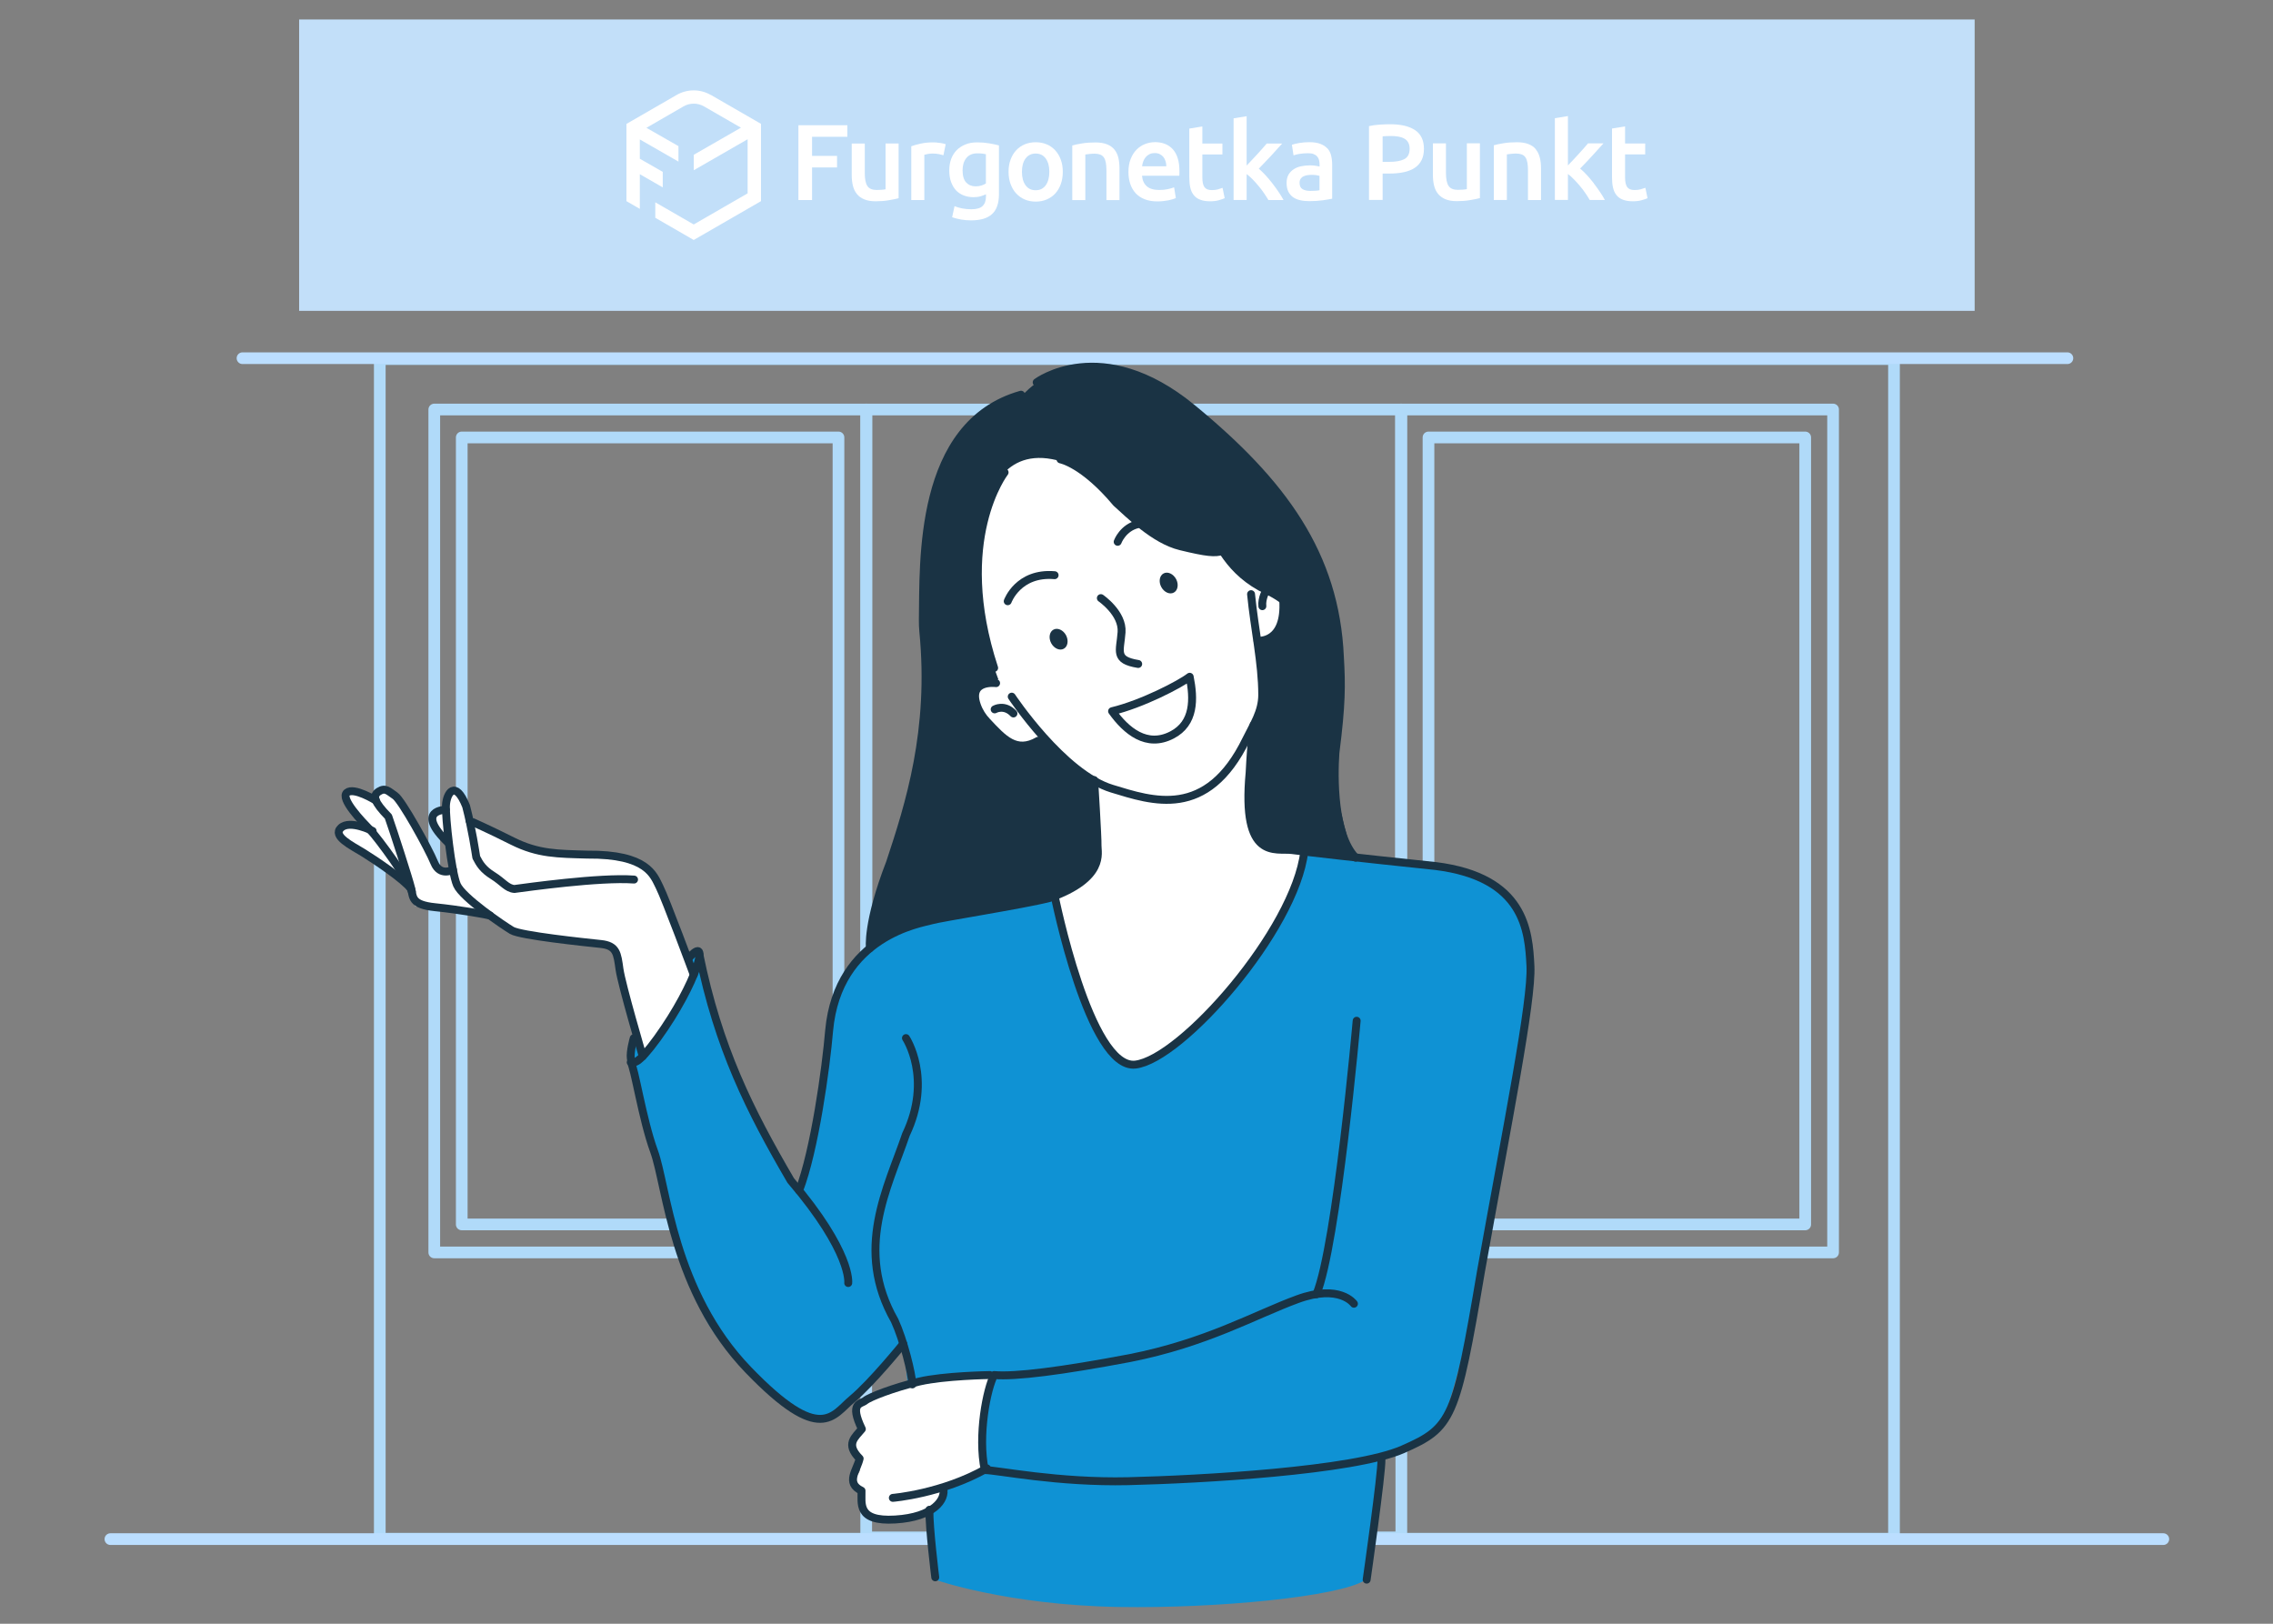 <svg fill="none" height="250" viewBox="0 0 350 250" width="350" xmlns="http://www.w3.org/2000/svg"><rect x="0" y="0" width="350" height="250" fill="#808080" stroke="none"/><path d="m133.41 63.05h-66.54v129.78h66.54z" stroke="#b0daf9" stroke-linecap="round" stroke-linejoin="round" stroke-width="1.8"/><path d="m129.11 67.35h-58.01v121.17h58.01z" stroke="#b0daf9" stroke-linecap="round" stroke-linejoin="round" stroke-width="1.8"/><path d="m282.26 63.05h-66.54v129.78h66.54z" stroke="#b0daf9" stroke-linecap="round" stroke-linejoin="round" stroke-width="1.8"/><path d="m277.97 67.35h-58.01v121.17h58.01z" stroke="#b0daf9" stroke-linecap="round" stroke-linejoin="round" stroke-width="1.8"/><path d="m304.06 3h-258v44.86h258z" fill="#c2dff9"/><path d="m215.78 63.05h-82.4v173.66h82.4z" stroke="#b0daf9" stroke-linecap="round" stroke-linejoin="round" stroke-width="1.8"/><path d="m291.64 55.29h-233.16v181.62h233.16z" stroke="#b0daf9" stroke-linecap="round" stroke-linejoin="round" stroke-width="1.8"/><path d="m17 236.97h316.11" stroke="#bbdeff" stroke-linecap="round" stroke-linejoin="round" stroke-width="1.8"/><path d="m37.34 55.15h281" stroke="#bbdeff" stroke-linecap="round" stroke-linejoin="round" stroke-width="1.8"/><path d="m109.44 14.62c-1.62-.94-3.63-.94-5.25 0l-7.73 4.46v11.89l2.06 1.19v-5.34l3.53 2.03v-2.39l-3.53-2.02v-2.97l5.95 3.41v-2.38l-4.93-2.82 5.71-3.3c.97-.56 2.18-.56 3.15 0l5.69 3.28-7.26 4.17v2.38l8.29-4.77v8.33l-8.3 4.79-4.77-2.75-1.15-.66v2.38l5.92 3.42 10.36-5.98v-11.9l-7.73-4.46z" fill="#fff"/><path d="m171.6 23.03c-.28-.35-.66-.62-1.14-.81s-1.07-.29-1.78-.29c-.75 0-1.44.05-2.06.15s-1.12.2-1.51.32v8.41h2.01v-7.02c.13-.02.34-.05.62-.08s.54-.05.8-.05c.34 0 .63.05.87.14s.43.24.57.45c.14.2.24.47.3.8s.09.72.09 1.19v4.57h2.01v-4.89c0-.59-.06-1.13-.17-1.62-.12-.49-.32-.91-.6-1.26z" fill="#fff"/><path d="m162.48 23.14c-.37-.4-.81-.71-1.32-.92-.52-.22-1.08-.32-1.69-.32s-1.17.11-1.68.32c-.51.22-.95.52-1.32.92s-.66.88-.86 1.44c-.21.56-.31 1.18-.31 1.87s.1 1.31.31 1.88.49 1.05.86 1.45.8.71 1.31.93 1.07.33 1.7.33 1.19-.11 1.7-.33.96-.53 1.32-.93.65-.88.85-1.45.3-1.19.3-1.88-.1-1.31-.31-1.87c-.2-.56-.49-1.04-.86-1.44zm-1.46 5.39c-.37.51-.89.76-1.55.76s-1.18-.25-1.55-.76-.56-1.2-.56-2.08.19-1.55.56-2.05.89-.76 1.55-.76 1.18.25 1.55.76c.37.5.56 1.19.56 2.05s-.19 1.57-.56 2.08z" fill="#fff"/><path d="m150.47 21.92c-.68 0-1.28.1-1.81.32-.53.21-.98.51-1.35.88-.37.38-.65.83-.85 1.36-.19.53-.29 1.11-.29 1.75 0 .68.09 1.27.28 1.79s.44.94.76 1.29c.33.34.72.6 1.18.78s.97.27 1.52.27c.42 0 .8-.05 1.12-.15.33-.1.59-.2.79-.3v.33c0 .65-.17 1.15-.52 1.48-.34.33-.92.5-1.73.5-.51 0-.98-.05-1.42-.13-.44-.09-.83-.2-1.17-.35l-.37 1.71c.41.14.87.26 1.37.35s1.02.13 1.55.13c1.45 0 2.53-.32 3.23-.97.7-.64 1.06-1.66 1.06-3.04v-7.53c-.41-.11-.91-.22-1.5-.32s-1.21-.15-1.86-.15zm1.35 6.32c-.18.12-.41.23-.69.32s-.58.13-.91.13c-.59 0-1.07-.2-1.44-.59s-.56-1.02-.56-1.87c0-.79.19-1.42.58-1.9s.95-.72 1.68-.72c.32 0 .59.01.8.04s.39.06.53.09v4.51z" fill="#fff"/><path d="m144.71 22.01c-.18-.03-.35-.05-.53-.07s-.33-.02-.46-.02c-.71 0-1.35.06-1.94.19-.58.13-1.07.26-1.46.41v8.28h2.01v-6.97c.1-.03.27-.07.52-.12.25-.04.49-.07.71-.07.39 0 .73.03 1.02.09s.52.12.69.17l.35-1.7c-.1-.03-.23-.07-.4-.11s-.34-.07-.52-.1z" fill="#fff"/><path d="m122.94 30.8h2.1v-5.02h3.85v-1.78h-3.85v-2.94h5.44v-1.78h-7.54z" fill="#fff"/><path d="m136.37 29.14c-.13.03-.33.06-.61.08-.27.02-.53.03-.77.03-.68 0-1.15-.2-1.42-.6s-.41-1.06-.41-1.99v-4.56h-2.01v4.87c0 .59.06 1.13.18 1.62s.32.92.61 1.27c.28.36.66.63 1.13.83s1.06.3 1.75.3c.74 0 1.42-.05 2.04-.16.62-.1 1.12-.21 1.51-.31v-8.43h-2.01v7.03z" fill="#fff"/><path d="m195.93 28.24c-.34-.44-.7-.86-1.06-1.26-.37-.39-.71-.73-1.04-1.01.62-.63 1.24-1.28 1.85-1.94s1.2-1.31 1.75-1.93h-2.38c-.18.21-.39.46-.64.74s-.51.58-.79.88c-.28.31-.56.61-.85.91-.29.31-.56.59-.81.86v-7.6l-2.01.33v12.57h2.01v-3.99c.3.22.6.49.91.81s.62.65.91 1.01c.3.35.58.72.84 1.1s.49.74.69 1.08h2.33c-.2-.38-.45-.79-.75-1.23s-.62-.89-.96-1.33z" fill="#fff"/><path d="m187.57 29.15c-.28.08-.61.12-.97.12-.53 0-.91-.15-1.13-.45s-.33-.8-.33-1.5v-3.54h3.09v-1.68h-3.09v-2.63l-2.01.33v7.53c0 .58.05 1.09.15 1.54s.27.83.52 1.15c.24.32.57.56.99.72.41.17.93.25 1.55.25.51 0 .95-.05 1.33-.16s.68-.21.91-.31l-.33-1.6c-.17.07-.39.14-.67.22z" fill="#fff"/><path d="m204.37 22.84c-.27-.3-.63-.53-1.09-.7s-1.01-.25-1.68-.25c-.55 0-1.07.05-1.56.13-.49.09-.86.18-1.11.27l.25 1.63c.24-.09.56-.17.95-.23.39-.07.82-.1 1.28-.1.34 0 .63.04.86.13s.41.21.55.37.24.35.29.56.08.43.08.66v.33c-.28-.07-.54-.11-.78-.14s-.48-.04-.7-.04c-.48 0-.93.05-1.37.14s-.82.25-1.15.47-.6.5-.79.84-.29.76-.29 1.26.09.96.26 1.31.41.64.71.86.67.38 1.1.48.91.15 1.43.15c.79 0 1.49-.05 2.12-.14.62-.09 1.09-.17 1.4-.24v-5.27c0-.51-.06-.98-.17-1.41s-.31-.79-.58-1.09zm-1.19 6.45c-.32.07-.79.1-1.41.1-.51 0-.91-.09-1.21-.27s-.45-.51-.45-.99c0-.24.06-.45.17-.61s.26-.29.44-.37c.18-.09.39-.15.61-.18.23-.03.45-.05.67-.05.26 0 .49.02.7.05s.37.07.48.1v2.23z" fill="#fff"/><path d="m177.81 21.89c-.51 0-1.01.1-1.5.29s-.92.48-1.3.86-.68.86-.91 1.44-.34 1.25-.34 2.01c0 .65.09 1.25.27 1.8s.45 1.02.81 1.43c.37.41.83.72 1.4.95s1.23.34 2 .34c.3 0 .59-.02.88-.05s.56-.08.81-.12c.25-.05.47-.11.67-.17.19-.06.35-.12.46-.18l-.27-1.65c-.23.1-.55.19-.96.28-.4.09-.85.13-1.34.13-.83 0-1.47-.19-1.9-.57-.44-.38-.68-.92-.74-1.62h5.74c.01-.11.02-.24.02-.37 0-.14 0-.26 0-.37 0-1.47-.34-2.58-1.01-3.33-.67-.74-1.6-1.11-2.8-1.11zm-1.95 3.71c.03-.25.09-.5.18-.75.09-.24.21-.46.37-.65s.36-.34.59-.46.5-.17.81-.17.56.05.77.16c.22.11.4.25.55.43s.26.4.34.65.12.51.12.79h-3.74z" fill="#fff"/><path d="m217.91 20.05c-.89-.61-2.18-.92-3.85-.92-.5 0-1.04.02-1.64.06-.59.04-1.13.11-1.62.23v11.36h2.1v-4.06h1.05c.84 0 1.59-.07 2.25-.22.65-.14 1.21-.37 1.66-.67.46-.31.8-.7 1.04-1.18s.36-1.06.36-1.74c0-1.3-.45-2.25-1.34-2.86zm-1.67 4.45c-.54.28-1.32.42-2.33.42h-1.01v-3.93c.34-.03.78-.05 1.31-.05.4 0 .77.03 1.12.09s.65.16.91.31c.26.14.46.34.6.6.14.25.22.57.22.95 0 .79-.27 1.32-.82 1.61z" fill="#fff"/><path d="m225.86 29.12c-.13.03-.34.06-.61.08s-.53.03-.77.03c-.68 0-1.15-.2-1.42-.6s-.41-1.07-.41-2v-4.56h-2.01v4.88c0 .59.06 1.13.18 1.62s.32.92.61 1.27c.28.35.66.63 1.13.83s1.06.3 1.76.3c.74 0 1.43-.05 2.05-.16.62-.1 1.13-.21 1.51-.31v-8.44h-2.01v7.04z" fill="#fff"/><path d="m236.51 23c-.28-.35-.66-.62-1.14-.81s-1.07-.29-1.78-.29c-.75 0-1.44.05-2.06.15s-1.13.2-1.51.32v8.42h2.01v-7.02c.13-.02.34-.05.62-.08s.54-.05.8-.05c.34 0 .63.05.87.14s.43.24.57.45c.14.2.24.47.3.8s.09.72.09 1.19v4.58h2.01v-4.89c0-.59-.06-1.13-.18-1.62s-.32-.92-.6-1.26z" fill="#fff"/><path d="m245.42 28.22c-.34-.44-.7-.86-1.06-1.26-.36-.39-.71-.73-1.05-1.01.62-.63 1.24-1.28 1.85-1.95s1.2-1.31 1.75-1.93h-2.38c-.18.21-.39.46-.64.74s-.51.58-.79.88c-.28.31-.56.61-.85.92s-.56.59-.82.86v-7.6l-2.01.33v12.58h2.01v-3.99c.3.22.6.49.91.81s.62.65.92 1.01c.3.35.58.72.84 1.1s.49.74.69 1.08h2.33c-.2-.38-.45-.79-.75-1.23s-.62-.89-.96-1.33z" fill="#fff"/><path d="m253.33 28.92c-.17.07-.39.14-.67.22s-.61.12-.97.12c-.53 0-.91-.15-1.13-.45s-.33-.8-.33-1.5v-3.54h3.1v-1.68h-3.1v-2.63l-2.01.33v7.54c0 .58.05 1.09.15 1.54s.27.83.52 1.15c.24.32.57.56.99.72.42.17.93.25 1.56.25.51 0 .95-.05 1.33-.16.38-.1.68-.21.92-.31l-.33-1.6z" fill="#fff"/><path d="m133.89 145.52c.3-4.42 2.98-12.56 4.4-16.8 1.31-3.96 2.97-9.52 3.74-15.86.7-5.74-.05-25.75.2-28.81 1.39-16.72 10.15-22.16 15.39-23.41 2.23-2.21 4.83-3.99 10.84-4 13.71.13 27.52 16.03 33.75 27.99 5.72 10.98 3.58 28.01 3.26 32.14-.3 3.8 1.83 12.34 3.09 15.51 1.27 3.17-56.14 30.87-74.67 13.22z" fill="#1a3344"/><path d="m152.17 77.38c-2.58 10.6-2.01 17.91 1.56 27.22-2.29 1.01-4.42 1.22-2.63 5.41 1.05 2.46 5.63 6.2 9.52 3.45 4.19 4.57 4.27 5.24 8.08 6.52.38 3.94.41 10.23.28 11.49-.13 1.27.1 4.76-6.75 6.53 1.14 4.7 3.94 18.15 8 22.6 4.07 4.44 5.46 4.19 10.41.51s14.1-15.75 17.78-22.35 2.22-7.74 2.22-7.74-3.62-.13-5.52-.76c-1.91-.64-2.54-2.29-2.67-5.08s.46-12.6.46-12.6 1.42-3.88 1.52-5.41c.1-1.52-.09-3.55-.81-8.25 1.91-1.39 3.26-1.05 3.97-6.13-4.63-2.49-7.42-4.69-9.64-7.68-3.22-.53-6.97-.32-11.3-3.6-5.21-3.94-7.97-9.54-14.63-10.81-8.12-1.55-9.85 6.67-9.85 6.67z" fill="#fff"/><path d="m171.24 109.5c4.58-1.09 10.5-4.16 11.95-5.3.68 3.39.77 7.15-2.73 8.96-3.89 2.02-7.04-.62-9.22-3.66z" fill="#fff"/><path d="m210.17 243.28s2.72-14.47 2.72-19.14c4.85-1.08 6.79-2.34 8.04-3.41 1.26-1.08 3.59-8.08 6.47-22.08 2.87-14 8.08-45.97 8.26-49.92s-1.26-10.59-5.57-12.93-29.27-4.67-29.27-4.67 0 3.59-1.44 6.11c-1.44 2.51-9.16 14.9-14.19 19.75s-10.59 8.98-13.29 5.92c-2.7-3.05-6.47-10.95-7.36-15.44-.9-4.49-1.97-9.69-1.97-9.69s-2.34 1.08-6.11 1.8-15.09 2.51-18.14 3.41-6.47 4.67-7.9 6.64c-1.44 1.97-3.05 10.42-3.59 17.42s-3.95 15.98-3.95 15.98-3.77-4.31-6.11-9.69c-2.34-5.39-8.44-20.65-8.62-22.81s1.11-6.11-2.3-3.24-7.4 10.96-8.29 12.58c-.9 1.61-.9 2.87 0 6.28s5.03 18.86 6.64 24.42c1.61 5.57 3.23 12.39 7.72 17.06s10.02 9.76 12.36 10.48 5.98-1.31 9.26-4.96c3.23-3.59 5.45-9.14 6.04-1.85.37 4.53 2.96 12.85 3.14 16.44s1.3 15.49 1.3 15.49 11.05 3.9 28.29 4.19c14.97.25 33.92-1.57 37.86-4.13z" fill="#0f92d4"/><path d="m133.56 215.69c-1.99.89-2.66 1.74-1.77 3 .89 1.27.98 2.13.19 2.7s-1.42 1.8-.37 2.76c1.05.95 1.12 2.13.41 2.96-.7.82-.7 1.86.17 2.37 1.23.72 1.08 1.88.83 2.57-.43 1.17 3.04 1.93 4.1 2.17.95.21 6.39-1.54 7.35-2.23.97-.68 1.61-1.82.73-2.89 0 0 7.79-2.61 6.82-3.29-1.36-.95.01-14.69 1.53-14.52l-12.38 1.99s-5.64 1.51-7.62 2.4z" fill="#fff"/><path d="m98.74 162.55s2.33-.72 8.08-12.93c-1.44-3.32-3.86-10.86-5.48-13.47-1.61-2.6-2.35-3.54-6.3-4.35s-7.41-.42-9.26-.54c-1.83-.13-6.29-1.64-9.49-3.17-3.83-1.82-4.57-3.44-4.57-3.44s-.18-1.97-1.26-2.51-2.24-.63-1.8 1.8c-.18.63-.9.18-1.61.9-.72.72-.72 2.24.09 3.14s1.88 1.8 1.88 1.8l.45 4.22-1.97-.09s-2.07-4.49-3.59-6.82c-1.53-2.34-2.7-4.85-3.86-5.21-1.17-.36-2.33-.18-2.33 1.08-2.33-.9-4.49-1.44-4.58-.54s3.32 5.03 3.32 5.03-2.33-.45-3.23-.45-1.08 1.53-1.08 1.53l10.15 7.09 1.61 3.86 11.76 1.53 3.14 2.24 15.53 2.51s.27-.36.81 1.26c.54 1.61 1.8 10.23 3.59 15.53z" fill="#fff"/><g stroke-linecap="round" stroke-linejoin="round"><path d="m210.44 243.21s2.34-16.33 2.28-18.54" stroke="#1a3344" stroke-width="1.22"/><path d="m144.01 242.85s-.95-7.68-.9-10.4" stroke="#1a3344" stroke-width="1.22"/><path d="m137.48 230.62s7.63-.62 14.49-4.54" stroke="#1a3344" stroke-width="1.22"/><path d="m152.42 211.71s-7.06.1-10.91 1.01c-3.86.92-7.59 2.36-8.28 2.93s-2.48.29-.52 4.37c-1.03 1.27-2.59 2.3-.34 4.55-.4 1.78-2.24 3.74.29 4.95.06 1.9-.78 4.79 5.18 4.43 5.95-.35 7.87-3.09 7.39-4.85" stroke="#1a3344" stroke-width="1.22"/><path d="m208.48 200.73s-2.16-3.11-8.72-.69c-6.56 2.41-13.98 6.73-25.8 9.06-10.53 1.99-17.6 2.89-20.88 2.61-1.12 2.05-2.57 9.34-1.44 14.63 2.04.02 11.19 1.96 22.1 1.71 10.92-.26 34.68-1.56 42.27-4.9s8.17-4.55 12.05-27.5c4.06-22.61 7.87-41.55 7.6-46.93-.27-5.37-.87-13.66-14.59-15.38-12.34-1.29-19.59-2.13-22.12-2.46-2.52-.32-7.8 1.71-6.53-11.93.24-4.97.62-7.35.62-7.35" stroke="#1a3344" stroke-width="1.22"/><path d="m162.39 137.91s5.37 26.81 12.44 26 24.57-20.69 26-32.79" stroke="#1a3344" stroke-width="1.22"/><path d="m168.48 120.1s.56 8.93.52 10.06c-.04 1.12 1.3 5.01-7.42 8.11-4.01 1.03-16.79 3.02-18.21 3.45s-14.35 2.3-15.7 16.96c-.48 5.74-2.24 18.47-4.62 24.62" stroke="#1a3344" stroke-width="1.22"/><path d="m139.5 159.83s4.12 6.21 0 14.84c-2.82 8.28-7.99 17.69-1.74 28.65 1.39 3.03 2.66 8.18 2.73 9.83" stroke="#1a3344" stroke-width="1.22"/><path d="m130.61 197.54s.63-4.66-8.86-15.79c-6.3-10.79-11.13-20.39-14.07-34.84" stroke="#1a3344" stroke-width="1.22"/><path d="m97.58 159.85s-2.4 8.35 3.66-.02c6.05-8.37 8.35-16.42 4.79-12.28" stroke="#1a3344" stroke-width="1.22"/><path d="m139.09 206.9s-4.88 6.03-7.88 8.52-4.78 7.11-15.98-4.5c-11.63-12.05-12.56-28.3-14.52-33.67-1.8-4.91-3.04-13.15-3.59-13.69" stroke="#1a3344" stroke-width="1.22"/><path d="m208.9 157.16s-3.05 34.48-6.19 42.1" stroke="#1a3344" stroke-width="1.22"/><path d="m98.97 162.63s-3.24-11-3.58-13.41-.43-3.63-2.89-3.88c-2.46-.26-12.35-1.29-13.69-2.09-1.33-.8-7.59-5.04-8.45-7.01s-1.8-10.52-1.69-12.29c.1-1.77 1.4-4.05 3.1.17.92 3.53 1.44 7.09 1.57 7.88.52 1.01 1.03 1.87 2.56 2.82s2.14 1.96 3.31 2.05c1.81-.24 13.16-1.84 18.42-1.45" stroke="#1a3344" stroke-width="1.22"/><path d="m106.82 150.07s-4.36-11.76-5.27-13.53c-.9-1.77-1.81-5.05-11.13-4.96-4.53-.13-7.51-.09-11.48-2.07-3.97-1.99-5.91-2.81-6.64-3.16" stroke="#1a3344" stroke-width="1.22"/><path d="m68.66 124.67s-4.94 0 .37 5.11" stroke="#1a3344" stroke-width="1.22"/><path d="m69.75 133.91s-1.98 1.11-2.88-1.09-5.01-9.62-6.04-10.31-1.47-1.3-2.5-.65-.69 1.66 1.47 3.87c.82 2.3 3.14 9.52 3.49 10.94s-.04 2.63 3.72 3.01 7.85 1.12 8.48 1.29" stroke="#1a3344" stroke-width="1.22"/><path d="m57.38 127.94s-3.5-1.77-4.88-.48 1.68 2.74 3.41 3.81 6.32 4.13 7.37 5.58" stroke="#1a3344" stroke-width="1.22"/><path d="m57.88 123.25s-3.37-2.11-4.46-1.21 2.29 4.41 3.56 5.72 6.11 7.96 6.43 9.51" stroke="#1a3344" stroke-width="1.22"/><path d="m133.95 145.99s-.52-3.83 3.1-13.17c2.95-8.9 6.62-20.35 5.12-35.62-.05-.58-.08-1.16-.07-1.74.15-8.83-.8-30.19 15.12-34.69" stroke="#1a3344" stroke-width="1.22"/><path d="m159.63 58.87s9.99-7.51 23.94 3.97c13.95 11.47 22.06 22.52 22.75 38.31.26 4.32.26 7.33-.69 14.76-.26 3.71-.33 12.6 3.11 16.14" stroke="#1a3344" stroke-width="1.22"/><path d="m201.2 98.42s.06-4.59-6.04-7.49-7.48-7.47-9.29-9.98" stroke="#1a3344" stroke-width="1.22"/><path d="m154.69 72.73s-8.08 10.4-1.61 30.11" stroke="#1a3344" stroke-width="1.22"/><path d="m163.3 70.73s3.5.62 8.59 6.69c1.94 1.71 5.81 5.7 9.9 6.69 4.08.99 5.29 1.09 6.46.72" stroke="#1a3344" stroke-width="1.22"/><path d="m155.17 92.57s1.61-4.49 7.22-4.01" stroke="#1a3344" stroke-width="1.22"/><path d="m172.1 83.42s.81-2.21 3.17-2.73" stroke="#1a3344" stroke-width="1.22"/><path d="m169.51 92.09s3.41 2.33 3.19 5.26c-.21 2.93-1.18 4.27 2.56 4.88" stroke="#1a3344" stroke-width="1.22"/><path d="m153.38 105.18s-4.38-.59-2.95 3.43c.33.94.87 1.79 1.56 2.51 2.49 2.65 4.47 4.9 7.87 2.93" stroke="#1a3344" stroke-width="1.22"/><path d="m153.16 109.22s1.47-.86 2.89.63" stroke="#1a3344" stroke-width="1.22"/><path d="m155.79 107.26s7.89 11.88 15.44 14.17c6.17 1.87 14.62 4.86 20.68-7.62 1.06-2.18 2.45-4.2 2.45-6.83 0-4.96-1.2-10.15-1.72-15.5" stroke="#1a3344" stroke-width="1.22"/><path d="m194.99 90.85s-.75 1.27-.61 2.48" stroke="#1a3344" stroke-width="1.22"/><path d="m193.64 98.65s4.41.5 3.95-6.3" stroke="#1a3344" stroke-width="1.22"/><path d="m171.24 109.5c4.58-1.09 10.5-4.16 11.95-5.3.68 3.39.77 7.15-2.73 8.96-3.89 2.02-7.04-.62-9.22-3.66z" stroke="#1a3344" stroke-width="1.22"/></g><path d="m181.1 89.16c.43.81.27 1.75-.36 2.08-.63.34-1.49-.05-1.93-.87-.43-.81-.27-1.75.36-2.08.63-.34 1.49.06 1.93.87z" fill="#1a3344"/><path d="m164.15 97.81c.43.81.27 1.75-.36 2.08-.63.34-1.5-.06-1.93-.87s-.27-1.75.36-2.08c.63-.34 1.5.06 1.93.87z" fill="#1a3344"/></svg>